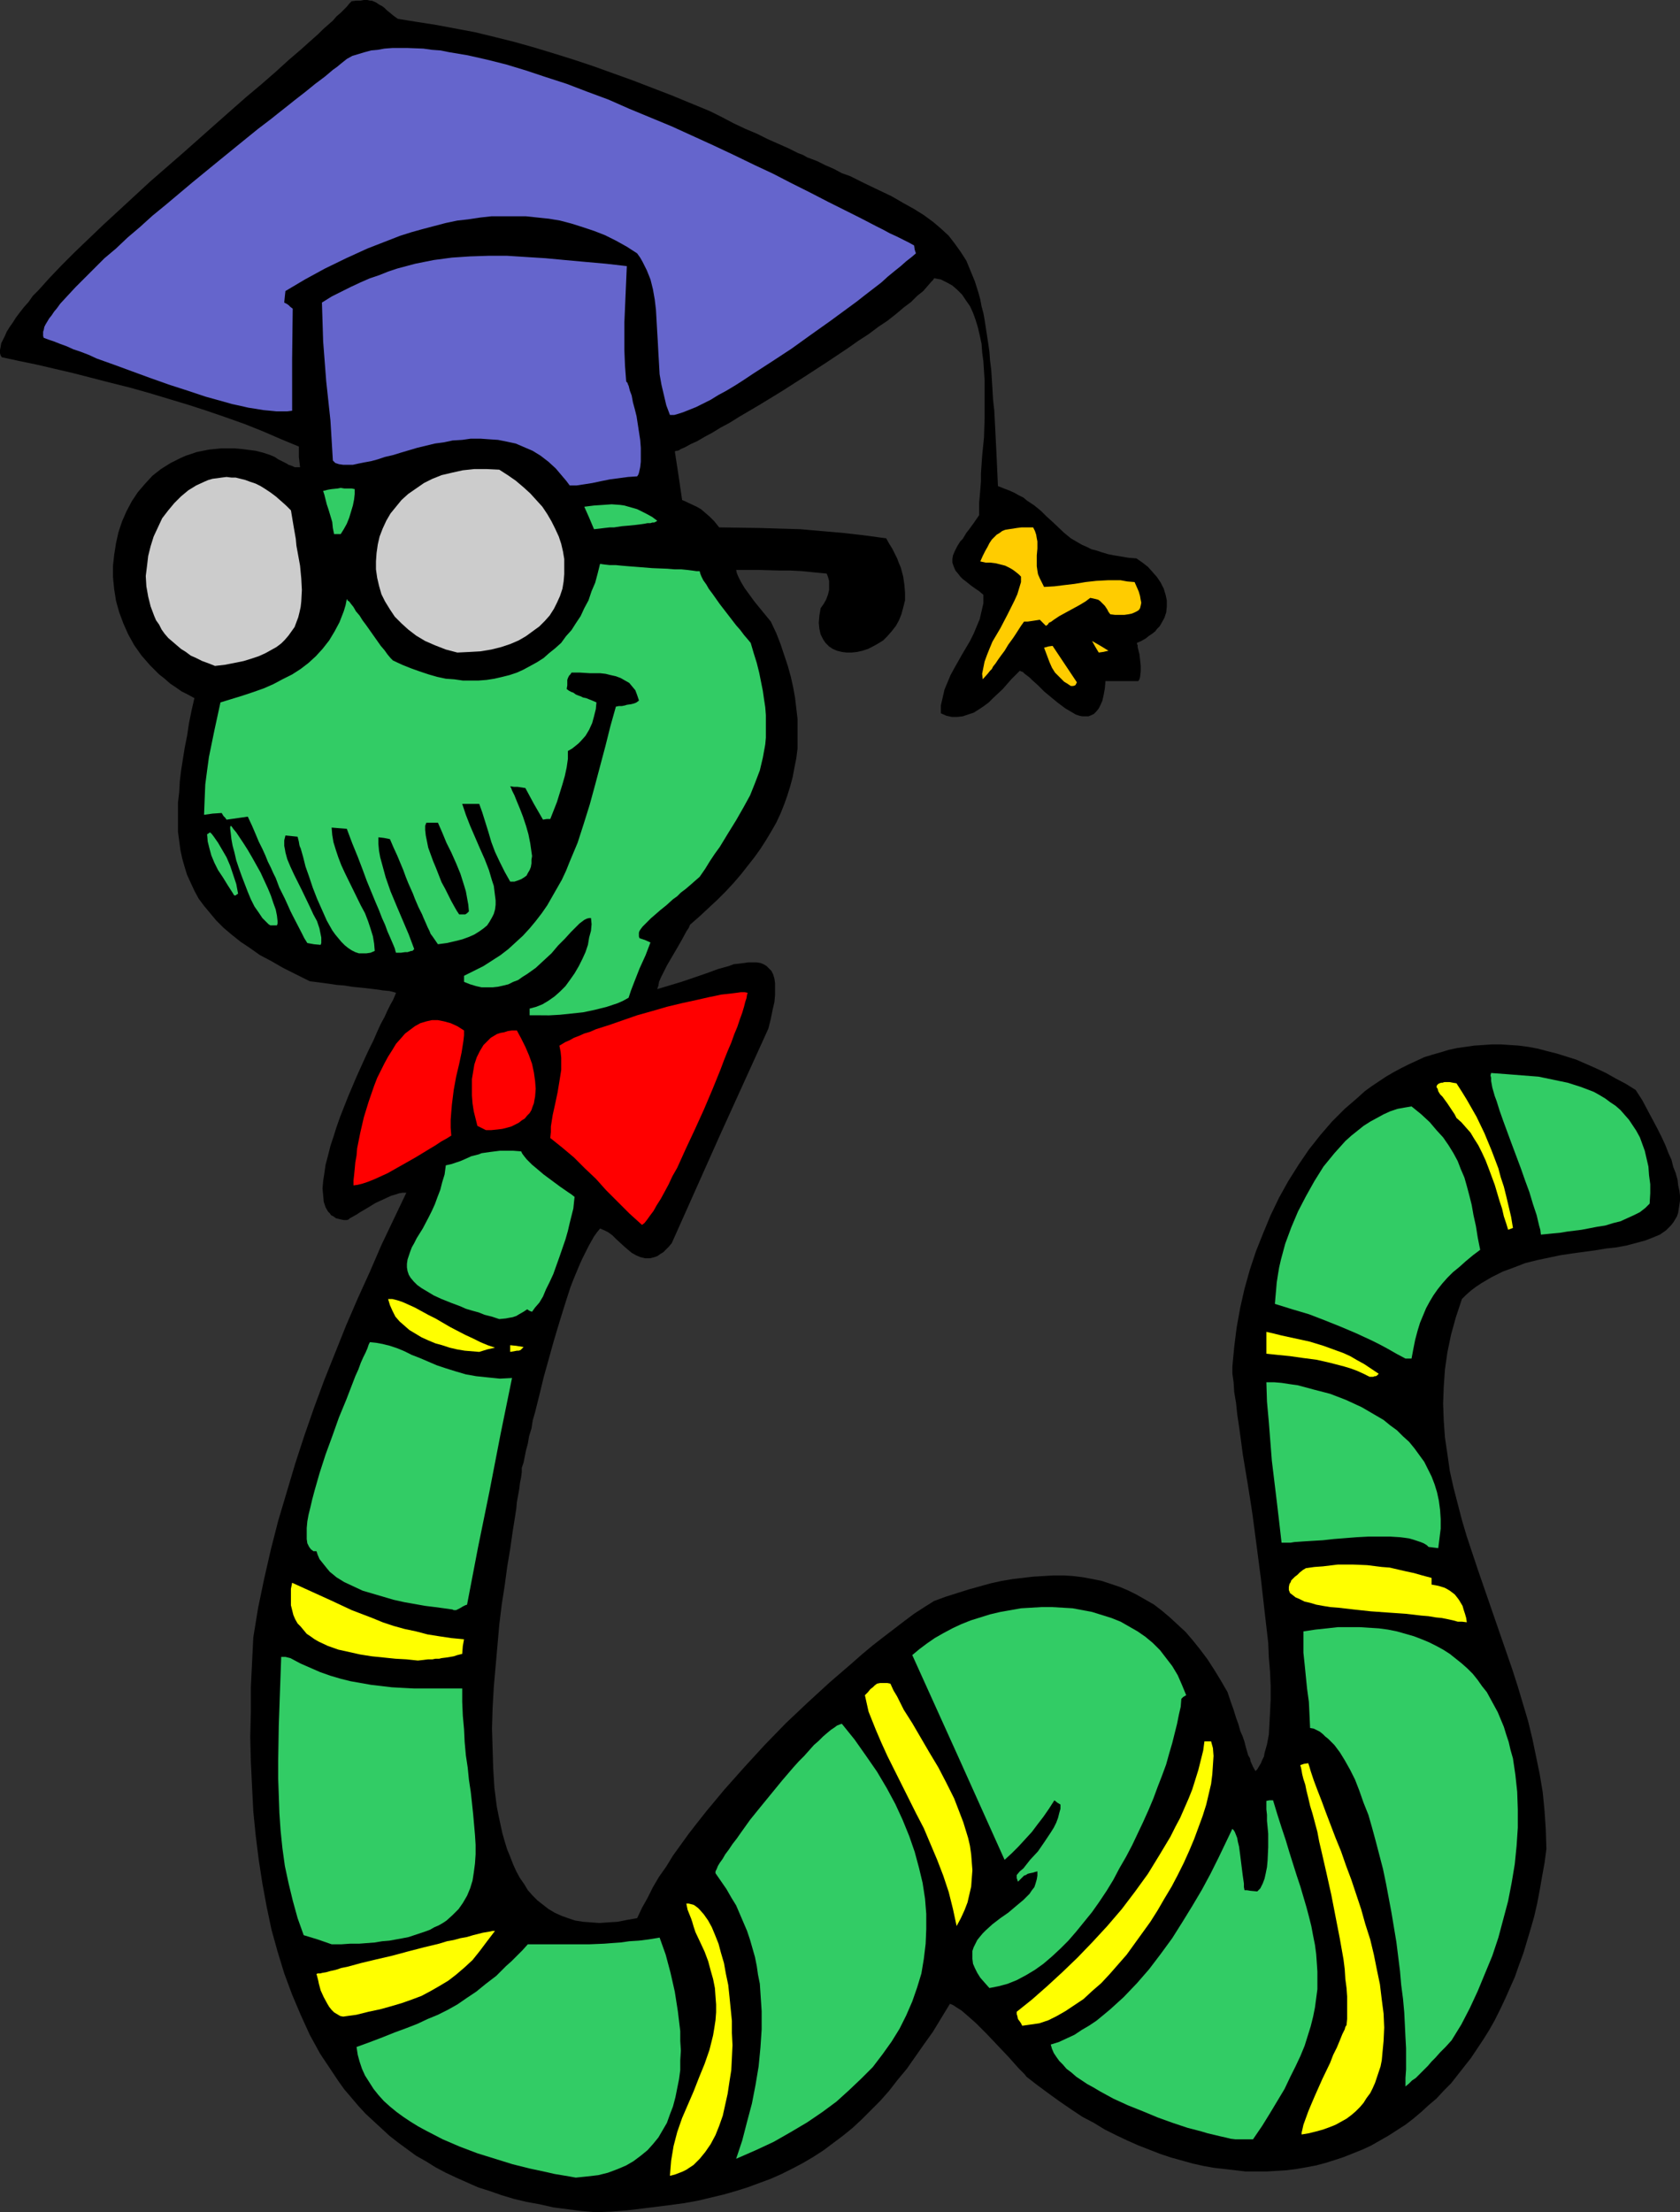 <?xml version="1.0" encoding="UTF-8" standalone="no"?>
<svg
   version="1.0"
   width="118.24mm"
   height="155.668mm"
   id="svg39"
   sodipodi:docname="Bookworm 3.wmf"
   xmlns:inkscape="http://www.inkscape.org/namespaces/inkscape"
   xmlns:sodipodi="http://sodipodi.sourceforge.net/DTD/sodipodi-0.dtd"
   xmlns="http://www.w3.org/2000/svg"
   xmlns:svg="http://www.w3.org/2000/svg">
  <rect width="100%" height="100%" fill="#333333" stroke="none"/>
  <sodipodi:namedview
     id="namedview39"
     pagecolor="#ffffff"
     bordercolor="#000000"
     borderopacity="0.25"
     inkscape:showpageshadow="2"
     inkscape:pageopacity="0.0"
     inkscape:pagecheckerboard="0"
     inkscape:deskcolor="#d1d1d1"
     inkscape:document-units="mm" />
  <defs
     id="defs1">
    <pattern
       id="WMFhbasepattern"
       patternUnits="userSpaceOnUse"
       width="6"
       height="6"
       x="0"
       y="0" />
  </defs>
  <path
     style="fill:#000000;fill-opacity:1;fill-rule:evenodd;stroke:none"
     d="m 158.496,588.353 -3.878,-0.323 -3.716,-0.485 -3.716,-0.485 -3.554,-0.808 -3.554,-0.646 -3.393,-0.808 -3.231,-0.97 -3.231,-1.131 -3.07,-0.97 -2.908,-1.293 -2.908,-1.293 -2.747,-1.293 -2.747,-1.454 -2.585,-1.616 -2.585,-1.454 -2.423,-1.778 -2.423,-1.778 -2.262,-1.778 -2.1,-1.939 -2.1,-1.939 -2.1,-1.939 -1.939,-2.101 -1.777,-2.101 -1.939,-2.262 -1.616,-2.262 -1.616,-2.424 -1.616,-2.424 -1.616,-2.424 -2.747,-5.009 -2.423,-5.332 -2.262,-5.333 -2.1,-5.656 -1.777,-5.817 -1.616,-5.817 -1.293,-6.14 -1.131,-6.14 -0.969,-6.302 -0.808,-6.464 -0.646,-6.464 -0.323,-6.464 -0.323,-6.625 -0.162,-6.625 0.162,-6.625 v -6.625 l 0.323,-6.625 0.323,-6.625 1.293,-7.918 1.616,-7.756 1.777,-7.756 1.939,-7.595 2.262,-7.595 2.262,-7.595 2.423,-7.433 2.585,-7.433 2.747,-7.433 2.908,-7.272 2.908,-7.272 3.07,-7.11 3.231,-7.11 3.07,-7.11 6.624,-13.897 h -0.969 l -0.969,0.162 -0.969,0.323 -1.131,0.323 -2.1,0.97 -2.1,0.97 -2.1,1.293 -1.939,1.131 -0.969,0.646 -1.777,0.97 -0.323,0.323 -0.485,0.162 h -0.808 l -0.808,-0.162 -0.646,-0.162 -0.646,-0.162 -0.646,-0.485 -0.646,-0.323 -0.323,-0.485 -0.485,-0.485 -0.646,-1.131 -0.485,-1.454 -0.162,-1.778 -0.162,-1.778 0.162,-1.939 0.323,-2.101 0.323,-2.262 0.646,-2.424 0.646,-2.585 0.808,-2.424 0.808,-2.585 0.969,-2.747 2.1,-5.332 2.262,-5.333 2.262,-5.009 1.131,-2.424 1.131,-2.262 0.969,-2.262 0.969,-2.101 0.969,-1.778 0.808,-1.778 0.808,-1.616 0.646,-1.131 0.485,-1.131 0.323,-0.808 -0.485,-0.162 -0.646,-0.162 -0.646,-0.162 -1.777,-0.162 -0.969,-0.162 -1.293,-0.162 -1.293,-0.162 -1.454,-0.162 -1.616,-0.162 -1.616,-0.162 -1.939,-0.323 -2.1,-0.162 -2.1,-0.323 -2.423,-0.323 -2.585,-0.323 -3.554,-1.778 -3.554,-1.778 -3.07,-1.778 -3.07,-1.616 -2.747,-1.939 -2.423,-1.616 -2.423,-1.939 -2.1,-1.778 -1.939,-1.939 -1.616,-1.939 -1.616,-1.939 -1.454,-1.939 -1.131,-2.101 -0.969,-2.101 -0.969,-2.101 -0.646,-2.101 -0.646,-2.262 -0.485,-2.262 -0.323,-2.424 -0.323,-2.424 v -2.585 -2.585 -2.585 l 0.323,-2.747 0.162,-2.909 0.323,-2.747 0.485,-3.07 0.485,-3.07 0.646,-3.232 0.485,-3.232 0.646,-3.232 0.808,-3.555 -1.777,-0.97 -1.616,-0.808 -1.616,-1.131 -1.454,-0.97 -1.454,-1.293 -1.454,-1.131 -1.131,-1.131 -1.293,-1.293 -1.131,-1.293 -1.131,-1.293 -1.939,-2.747 -1.616,-2.909 -1.293,-2.909 -1.131,-3.07 -0.808,-2.909 -0.485,-3.07 -0.323,-3.232 v -3.07 l 0.323,-2.909 0.485,-3.07 0.646,-2.909 0.969,-2.909 1.131,-2.585 1.454,-2.747 1.616,-2.424 1.939,-2.262 1.939,-2.101 2.262,-1.778 2.585,-1.616 1.293,-0.646 1.293,-0.646 1.454,-0.646 1.454,-0.485 1.454,-0.485 1.616,-0.323 1.616,-0.323 1.616,-0.162 1.616,-0.162 h 1.777 1.777 l 1.939,0.162 3.716,0.485 1.939,0.485 1.939,0.646 1.131,0.485 0.969,0.646 0.969,0.485 0.646,0.323 0.646,0.323 0.485,0.323 0.485,0.162 0.485,0.162 0.646,0.323 h 0.485 0.969 l -0.323,-2.747 v -2.747 l -4.685,-1.939 -4.847,-2.101 -4.847,-1.939 -5.009,-1.778 -5.17,-1.778 -5.009,-1.616 -10.179,-3.07 -5.17,-1.454 -5.17,-1.293 -5.009,-1.293 L 19.388,99.217 14.541,98.086 9.694,96.955 5.009,95.985 0.485,95.016 0.162,94.531 0,93.884 v -0.808 l 0.162,-0.808 0.162,-0.97 0.485,-0.97 0.485,-0.97 0.485,-1.131 0.808,-1.293 0.808,-1.131 0.808,-1.293 0.969,-1.293 1.131,-1.454 1.293,-1.454 1.131,-1.616 1.454,-1.454 1.454,-1.616 1.454,-1.616 3.231,-3.393 3.554,-3.555 3.716,-3.555 3.878,-3.717 4.039,-3.717 4.201,-3.878 4.201,-3.878 8.725,-7.595 8.563,-7.595 4.201,-3.717 4.039,-3.555 4.039,-3.393 3.716,-3.232 3.554,-3.232 3.393,-2.909 L 81.752,11.635 84.66,9.049 85.953,7.756 87.246,6.625 88.538,5.494 89.507,4.363 90.638,3.393 91.446,2.585 92.254,1.778 92.9,0.97 93.547,0.323 94.839,0.162 h 1.131 L 96.778,0 h 0.969 l 0.646,0.162 h 0.485 l 1.131,0.485 0.969,0.646 0.646,0.323 0.646,0.485 0.646,0.646 0.808,0.646 0.969,0.808 1.131,0.808 5.009,0.808 5.17,0.808 5.17,0.97 5.17,0.97 5.332,1.293 5.17,1.293 5.17,1.454 5.332,1.616 5.17,1.616 5.332,1.778 10.34,3.717 10.502,4.04 10.179,4.201 3.231,1.616 3.07,1.616 3.07,1.454 3.07,1.293 2.908,1.454 5.493,2.424 2.585,1.293 1.293,0.485 1.131,0.646 2.585,0.97 2.262,1.131 2.262,0.97 2.1,1.131 2.262,0.808 1.939,0.97 1.939,0.97 3.716,1.778 3.393,1.616 3.07,1.778 2.908,1.616 2.585,1.616 2.423,1.778 2.1,1.778 2.1,1.939 1.616,2.101 1.616,2.262 1.454,2.262 1.131,2.747 1.131,2.747 0.969,3.07 0.485,1.778 0.323,1.778 0.485,1.778 0.323,1.778 0.323,2.101 0.323,2.101 0.323,2.101 0.323,2.262 0.162,2.262 0.323,2.585 0.162,2.585 0.162,2.585 0.162,2.747 0.323,2.909 0.162,3.07 0.162,3.232 0.162,3.232 0.162,3.393 0.162,3.555 0.162,3.555 1.616,0.646 1.293,0.485 1.454,0.646 1.131,0.646 1.293,0.646 0.969,0.808 1.939,1.293 1.777,1.454 1.454,1.454 1.616,1.454 3.07,2.909 1.777,1.454 1.939,1.131 1.131,0.646 1.131,0.485 1.293,0.646 1.293,0.323 1.454,0.485 1.616,0.485 1.616,0.323 1.939,0.323 1.939,0.323 2.1,0.162 1.616,1.131 1.454,1.131 1.293,1.454 1.131,1.293 0.969,1.454 0.808,1.616 0.485,1.616 0.323,1.454 v 1.616 l -0.162,1.616 -0.485,1.454 -0.808,1.454 -0.485,0.808 -0.646,0.646 -0.485,0.646 -0.808,0.646 -0.969,0.646 -0.808,0.646 -1.131,0.646 -1.131,0.485 v 0.323 l 0.162,0.323 v 0.485 l 0.162,0.646 0.323,1.293 0.162,1.454 0.162,1.616 v 1.454 l -0.162,1.454 -0.162,0.646 -0.323,0.485 h -8.725 l -0.162,1.939 -0.323,1.778 -0.323,1.454 -0.485,1.131 -0.485,0.97 -0.646,0.808 -0.646,0.646 -0.646,0.323 -0.808,0.323 h -0.808 -0.808 l -0.808,-0.162 -0.969,-0.323 -0.808,-0.485 -1.939,-1.131 -1.939,-1.454 -1.777,-1.454 -1.939,-1.616 -1.616,-1.616 -1.616,-1.454 -0.646,-0.646 -0.646,-0.485 -0.646,-0.485 -0.485,-0.485 -0.485,-0.162 -0.323,-0.162 -1.131,1.131 -1.131,1.131 -2.262,2.585 -2.585,2.424 -1.131,1.131 -1.293,0.97 -1.454,0.97 -1.293,0.808 -1.454,0.485 -1.454,0.485 -1.454,0.162 h -1.454 l -1.454,-0.323 -1.454,-0.646 v -2.101 l 0.485,-2.101 0.485,-2.101 0.808,-1.939 0.808,-1.939 0.969,-1.778 2.1,-3.717 2.1,-3.555 0.969,-1.939 0.808,-1.939 0.808,-1.939 0.485,-2.101 0.485,-2.101 v -2.262 l -1.131,-0.97 -0.969,-0.646 -1.131,-0.808 -0.808,-0.646 -0.808,-0.646 -0.646,-0.485 -0.646,-0.646 -0.485,-0.646 -0.808,-0.97 -0.485,-1.131 -0.323,-0.97 v -0.97 l 0.162,-0.97 0.485,-1.131 0.646,-1.293 0.808,-1.293 0.646,-0.646 0.485,-0.808 0.485,-0.808 0.646,-0.808 1.293,-1.778 1.454,-2.101 v -1.454 -1.778 l 0.162,-1.778 0.162,-1.939 0.162,-2.101 v -2.101 l 0.323,-4.686 0.485,-4.848 0.162,-5.009 v -5.171 -5.009 l -0.323,-5.009 -0.323,-2.424 -0.162,-2.262 -0.485,-2.262 -0.485,-2.101 -0.646,-2.101 -0.646,-1.778 -0.808,-1.778 -1.131,-1.616 -0.969,-1.454 -1.293,-1.293 -1.293,-1.131 -1.454,-0.808 -1.616,-0.808 -1.777,-0.323 -0.323,0.485 -0.485,0.485 -0.969,1.131 -1.131,1.293 -1.616,1.293 -1.616,1.616 -1.939,1.454 -2.1,1.778 -2.262,1.778 -2.423,1.616 -2.585,1.939 -2.747,1.778 -2.747,1.939 -5.816,3.878 -5.978,3.878 -5.816,3.717 -5.816,3.555 -2.747,1.616 -2.747,1.616 -2.585,1.616 -2.423,1.293 -2.1,1.293 -2.1,1.131 -1.939,1.131 -1.777,0.808 -1.454,0.808 -1.131,0.485 -0.485,0.323 -0.485,0.162 h -0.323 l -0.323,0.162 0.969,6.302 0.969,6.625 0.808,0.323 0.646,0.323 2.423,1.131 1.131,0.646 1.131,0.97 1.131,0.97 1.293,1.293 0.646,0.808 0.646,0.808 10.825,0.162 5.332,0.162 5.493,0.162 5.493,0.485 5.655,0.485 5.655,0.646 5.978,0.808 0.808,1.454 0.808,1.293 0.646,1.293 0.646,1.293 0.485,1.293 0.485,1.131 0.646,2.424 0.323,2.262 0.162,2.101 v 1.939 l -0.485,1.939 -0.485,1.778 -0.646,1.616 -0.808,1.454 -1.131,1.454 -1.131,1.293 -1.131,1.131 -1.293,0.808 -1.454,0.808 -1.293,0.646 -1.454,0.485 -1.454,0.323 -1.454,0.162 h -1.293 l -1.293,-0.162 -1.293,-0.323 -1.131,-0.485 -0.969,-0.646 -0.969,-0.97 -0.646,-0.97 -0.646,-1.293 -0.323,-1.454 -0.162,-1.616 0.162,-1.939 0.162,-0.97 0.162,-0.97 0.808,-1.131 0.646,-1.131 0.485,-1.293 0.323,-1.293 v -1.293 -1.131 l -0.323,-1.131 -0.323,-0.808 -3.393,-0.323 -3.231,-0.323 -3.07,-0.162 h -2.908 l -5.816,-0.162 h -5.655 l 0.162,0.808 0.323,0.808 0.808,1.616 0.969,1.616 1.293,1.778 1.293,1.778 1.454,1.778 2.908,3.555 1.454,3.07 1.131,2.909 0.969,2.909 0.969,2.909 0.808,2.909 0.646,2.909 0.485,2.747 0.323,2.747 0.323,2.747 v 2.747 2.585 2.585 l -0.323,2.585 -0.485,2.424 -0.485,2.585 -0.646,2.424 -0.808,2.585 -0.808,2.262 -0.969,2.424 -1.131,2.424 -1.293,2.262 -1.454,2.424 -1.454,2.262 -1.616,2.262 -1.777,2.262 -1.777,2.262 -1.939,2.262 -2.1,2.262 -2.262,2.262 -2.262,2.101 -2.423,2.262 -2.585,2.262 -0.323,0.808 -0.646,0.97 -1.131,2.101 -1.293,2.262 -2.747,4.686 -1.131,2.262 -0.485,0.97 -0.485,1.131 -0.162,0.97 -0.323,0.97 3.231,-0.97 3.231,-0.97 6.624,-2.262 3.07,-1.131 2.908,-0.808 1.293,-0.485 1.454,-0.162 1.293,-0.162 1.131,-0.162 h 1.131 1.131 l 0.969,0.162 0.808,0.323 0.808,0.485 0.646,0.646 0.646,0.646 0.485,0.97 0.323,1.131 0.162,1.131 v 1.616 1.616 l -0.162,1.778 -0.485,2.101 -0.485,2.424 -0.646,2.585 -12.925,28.44 -12.764,28.602 -0.808,0.97 -0.808,0.808 -0.646,0.646 -0.808,0.485 -0.646,0.485 -0.808,0.323 -0.646,0.162 -0.646,0.162 h -1.293 l -1.293,-0.323 -1.131,-0.485 -1.131,-0.646 -0.969,-0.808 -1.131,-0.97 -2.1,-1.939 -0.969,-0.97 -1.131,-0.808 -0.969,-0.485 -1.131,-0.485 -0.808,0.97 -0.808,1.131 -0.646,1.131 -0.808,1.454 -0.808,1.616 -0.808,1.616 -0.808,1.778 -0.808,1.939 -0.808,1.939 -0.808,2.101 -1.454,4.525 -1.454,4.686 -1.454,4.848 -2.747,9.857 -1.131,4.686 -1.131,4.525 -0.646,2.262 -0.323,2.101 -0.646,2.101 -0.323,1.939 -0.485,1.778 -0.323,1.616 -0.323,1.616 -0.485,1.454 v 1.131 l -0.162,1.293 -0.323,1.616 -0.162,1.454 -0.323,1.778 -0.323,1.778 -0.162,1.778 -0.323,2.101 -0.646,4.04 -0.646,4.525 -0.808,4.848 -0.646,4.848 -0.808,5.171 -0.646,5.333 -0.485,5.494 -0.485,5.494 -0.485,5.494 -0.323,5.656 -0.162,5.494 0.162,5.333 0.162,5.332 0.323,5.171 0.646,5.009 0.485,2.424 0.485,2.262 0.485,2.262 0.646,2.262 0.646,2.101 0.808,1.939 0.808,2.101 0.808,1.778 0.969,1.778 1.131,1.616 0.969,1.616 1.293,1.454 1.293,1.293 1.454,1.131 1.454,1.131 1.616,0.97 1.777,0.808 1.777,0.646 1.939,0.646 2.1,0.323 2.1,0.162 2.262,0.162 2.262,-0.162 2.585,-0.162 2.423,-0.485 2.747,-0.485 1.293,-2.747 1.454,-2.585 1.454,-2.909 1.616,-2.747 1.939,-2.747 1.777,-2.909 2.1,-2.909 2.1,-2.909 2.262,-2.909 2.423,-3.07 4.847,-5.817 5.332,-5.979 5.332,-5.817 5.655,-5.817 5.816,-5.494 5.816,-5.332 5.816,-5.009 2.747,-2.424 2.908,-2.424 2.908,-2.262 2.747,-2.101 2.747,-2.101 2.585,-1.939 2.747,-1.778 2.585,-1.616 3.07,-1.131 3.07,-0.97 3.07,-0.97 2.908,-0.808 2.908,-0.808 2.908,-0.646 2.908,-0.485 2.747,-0.323 2.747,-0.323 2.747,-0.162 2.747,-0.162 h 2.585 l 2.585,0.162 2.585,0.323 2.585,0.485 2.423,0.485 2.423,0.808 2.423,0.808 2.262,0.97 2.262,1.131 2.262,1.293 2.262,1.293 2.1,1.616 2.1,1.778 2.1,1.939 2.1,1.939 1.939,2.262 1.939,2.424 1.939,2.585 1.777,2.747 1.777,2.909 1.777,3.07 0.808,2.424 0.808,2.262 0.646,2.101 0.646,1.778 0.485,1.778 0.646,1.454 0.485,1.454 0.323,1.293 0.323,1.131 0.323,1.131 0.485,0.808 0.162,0.808 0.646,1.454 0.646,1.131 0.485,-0.485 0.485,-0.808 0.485,-0.808 0.323,-0.808 0.485,-0.97 0.162,-0.97 0.323,-1.131 0.323,-1.131 0.485,-2.585 0.162,-2.909 0.162,-3.07 0.162,-3.393 v -3.555 l -0.162,-3.717 -0.323,-3.878 -0.162,-3.878 -0.485,-4.201 -0.485,-4.201 -0.969,-8.564 -1.131,-8.726 -1.131,-8.564 -0.646,-4.201 -0.646,-4.04 -0.646,-3.878 -0.646,-3.878 -0.485,-3.717 -0.485,-3.555 -0.485,-3.232 -0.323,-3.07 -0.485,-2.909 -0.162,-2.585 -0.323,-2.262 v -0.97 -0.97 l 0.485,-5.171 0.646,-5.171 0.969,-5.332 1.131,-5.009 1.454,-5.171 1.616,-4.848 1.939,-4.848 1.939,-4.686 2.262,-4.686 2.423,-4.363 2.747,-4.363 2.747,-4.04 3.07,-3.878 3.07,-3.555 3.393,-3.393 3.554,-3.07 1.777,-1.616 1.777,-1.293 1.939,-1.293 1.939,-1.293 1.939,-1.131 2.1,-1.131 1.939,-0.97 2.1,-0.97 2.1,-0.97 2.1,-0.646 2.262,-0.646 2.1,-0.646 2.262,-0.485 2.262,-0.323 2.262,-0.323 2.423,-0.162 2.262,-0.162 h 2.423 l 2.423,0.162 2.423,0.162 2.423,0.323 2.585,0.485 2.423,0.646 2.585,0.646 2.585,0.808 2.585,0.808 2.585,1.131 2.585,1.131 2.747,1.293 2.585,1.454 2.747,1.454 2.585,1.616 1.777,2.747 1.454,2.747 1.293,2.424 1.293,2.424 1.131,2.262 0.969,2.101 0.808,2.101 0.808,1.778 0.485,1.939 0.646,1.616 0.485,1.778 0.162,1.454 0.323,1.454 0.162,1.293 v 1.293 l -0.162,1.131 -0.162,0.97 -0.162,1.131 -0.323,0.97 -0.485,0.808 -0.485,0.808 -0.646,0.808 -0.646,0.646 -0.646,0.646 -1.616,1.131 -1.939,0.808 -2.1,0.808 -2.423,0.646 -2.423,0.646 -2.585,0.485 -2.908,0.323 -2.908,0.485 -5.978,0.808 -3.231,0.485 -3.07,0.646 -3.07,0.646 -3.231,0.808 -2.908,1.131 -3.07,1.131 -2.908,1.454 -2.747,1.616 -1.454,0.97 -1.293,0.97 -1.293,1.131 -1.131,1.131 -0.808,2.424 -0.808,2.424 -1.293,4.686 -0.969,4.686 -0.646,4.525 -0.323,4.686 -0.162,4.363 0.162,4.525 0.323,4.525 0.646,4.363 0.646,4.525 0.969,4.363 1.131,4.363 1.131,4.363 1.293,4.363 2.908,8.726 3.07,8.888 3.07,8.888 3.07,8.888 1.454,4.525 2.747,9.211 1.131,4.686 0.969,4.686 0.969,4.686 0.808,4.848 0.485,5.009 0.323,4.848 0.162,5.171 -0.485,3.717 -0.646,3.555 -0.646,3.717 -0.646,3.393 -0.808,3.555 -0.969,3.393 -0.969,3.232 -0.969,3.232 -1.131,3.07 -1.131,3.232 -1.293,2.909 -1.293,2.909 -1.293,2.747 -1.454,2.909 -1.454,2.585 -1.616,2.585 -1.616,2.424 -1.616,2.424 -1.777,2.262 -1.777,2.262 -1.777,2.262 -1.939,1.939 -1.939,2.101 -2.1,1.778 -1.939,1.778 -2.1,1.778 -2.1,1.616 -2.262,1.454 -2.262,1.454 -2.262,1.293 -2.262,1.293 -2.423,1.131 -2.423,0.97 -2.423,0.97 -2.423,0.808 -2.585,0.808 -2.423,0.646 -2.585,0.485 -2.747,0.485 -2.585,0.323 -2.585,0.162 -2.747,0.162 h -2.747 -2.747 l -2.747,-0.323 -2.747,-0.323 -2.908,-0.323 -2.747,-0.485 -2.908,-0.646 -2.908,-0.808 -2.908,-0.808 -2.908,-0.97 -2.908,-1.131 -2.908,-1.131 -2.908,-1.293 -3.07,-1.454 -2.908,-1.454 -2.908,-1.778 -3.07,-1.616 -2.908,-1.939 -3.07,-2.101 -2.908,-2.101 -3.07,-2.262 -2.908,-2.262 -0.485,-0.646 -0.485,-0.485 -1.131,-1.131 -1.293,-1.454 -1.293,-1.454 -2.908,-3.07 -2.908,-3.07 -1.454,-1.454 -1.454,-1.454 -1.454,-1.293 -1.293,-1.131 -1.131,-0.97 -1.293,-0.808 -0.969,-0.646 -0.808,-0.323 -2.262,3.717 -2.262,3.717 -2.423,3.393 -2.262,3.232 -2.262,3.232 -2.423,2.909 -2.262,2.909 -2.423,2.747 -2.423,2.424 -2.423,2.424 -2.423,2.262 -2.585,2.101 -2.585,1.939 -2.585,1.939 -2.747,1.778 -2.747,1.616 -2.747,1.454 -2.908,1.454 -2.908,1.293 -3.07,1.131 -3.07,1.131 -3.07,0.97 -3.393,0.97 -3.393,0.808 -3.393,0.808 -3.554,0.646 -3.554,0.485 -3.878,0.485 -3.878,0.485 -4.039,0.485 -4.039,0.323 z"
     id="path1" />
  <path
     style="fill:#32cc65;fill-opacity:1;fill-rule:evenodd;stroke:none"
     d="m 153.164,579.143 -1.777,-0.323 -3.878,-0.646 -2.1,-0.485 -4.524,-0.97 -4.524,-1.131 -4.685,-1.454 -4.685,-1.454 -4.685,-1.778 -4.524,-1.939 -4.362,-2.262 -2.1,-1.131 -2.1,-1.293 -1.939,-1.293 -1.777,-1.293 -1.777,-1.454 -1.616,-1.454 -1.454,-1.616 -1.293,-1.616 -1.131,-1.778 -1.131,-1.778 -0.808,-1.778 -0.646,-1.939 -0.485,-1.778 -0.323,-2.101 3.554,-1.293 3.393,-1.293 3.231,-1.293 3.07,-1.131 2.908,-1.131 2.747,-1.293 2.747,-1.131 2.585,-1.293 2.585,-1.454 2.585,-1.778 2.423,-1.616 2.585,-2.101 2.747,-2.101 2.585,-2.585 1.454,-1.293 1.454,-1.454 1.454,-1.454 1.454,-1.616 h 4.685 2.1 5.816 3.878 l 3.878,-0.162 2.1,-0.162 2.262,-0.162 2.262,-0.323 2.585,-0.162 2.585,-0.323 2.908,-0.485 0.808,2.262 0.808,2.262 1.293,4.848 1.131,5.009 0.808,5.171 0.646,5.333 v 2.585 l 0.162,2.585 -0.162,2.585 v 2.585 l -0.323,2.424 -0.485,2.424 -0.485,2.424 -0.646,2.424 -0.808,2.101 -0.808,2.262 -1.131,1.939 -1.131,1.939 -1.454,1.778 -1.454,1.616 -1.777,1.454 -1.939,1.454 -1.939,1.131 -2.262,0.97 -2.585,0.97 -2.585,0.646 -2.747,0.323 z"
     id="path2" />
  <path
     style="fill:#ffff00;fill-opacity:1;fill-rule:evenodd;stroke:none"
     d="m 178.207,578.658 0.162,-2.101 0.162,-1.939 0.323,-1.939 0.323,-1.939 0.969,-3.717 1.293,-3.717 3.07,-7.11 1.454,-3.717 1.454,-3.555 1.293,-3.717 0.485,-1.939 0.485,-1.939 0.323,-1.939 0.323,-2.101 0.162,-2.101 v -2.101 l -0.162,-2.101 -0.162,-2.262 -0.485,-2.424 -0.646,-2.262 -0.646,-2.424 -0.969,-2.585 -1.131,-2.424 -1.293,-2.747 -0.485,-1.454 -0.323,-1.131 -0.323,-0.97 -0.323,-0.808 -0.646,-1.616 -0.162,-0.808 -0.162,-0.808 h 0.646 l 0.646,0.162 0.646,0.162 0.485,0.323 0.646,0.485 0.485,0.485 1.131,1.293 1.131,1.616 0.969,1.778 0.808,1.939 0.969,2.424 0.646,2.424 0.808,2.747 0.485,2.747 0.646,3.07 0.323,3.07 0.323,3.232 0.323,3.232 v 3.232 l 0.162,3.232 -0.162,3.393 -0.162,3.232 -0.485,3.07 -0.485,3.232 -0.646,2.909 -0.646,2.909 -0.969,2.747 -0.969,2.424 -1.293,2.424 -1.454,2.101 -1.454,1.778 -0.808,0.808 -0.808,0.808 -0.969,0.646 -0.969,0.646 -0.969,0.485 -2.1,0.808 z"
     id="path3" />
  <path
     style="fill:#32cc65;fill-opacity:1;fill-rule:evenodd;stroke:none"
     d="m 195.818,574.133 1.616,-4.848 1.293,-5.009 1.293,-4.848 0.969,-5.009 0.808,-4.848 0.485,-5.009 0.323,-4.848 v -4.848 l -0.323,-4.848 -0.162,-2.424 -0.485,-2.424 -0.323,-2.262 -0.485,-2.424 -0.646,-2.262 -0.646,-2.262 -0.808,-2.424 -0.969,-2.262 -0.969,-2.262 -0.969,-2.262 -1.293,-2.101 -1.293,-2.262 -1.454,-2.101 -1.454,-2.101 v -0.485 l 0.323,-0.646 0.323,-0.808 0.485,-0.808 0.808,-1.131 0.646,-1.131 0.969,-1.293 0.969,-1.454 1.131,-1.454 1.131,-1.616 2.423,-3.393 2.747,-3.393 2.908,-3.555 2.908,-3.555 2.908,-3.393 1.454,-1.616 1.454,-1.454 1.293,-1.454 1.293,-1.454 1.293,-1.131 1.131,-1.131 1.131,-0.97 0.969,-0.808 0.969,-0.646 0.646,-0.485 0.808,-0.323 0.485,-0.162 3.393,4.201 3.07,4.363 2.908,4.201 2.585,4.363 2.262,4.201 1.939,4.201 1.777,4.363 1.454,4.201 1.131,4.201 0.969,4.04 0.646,4.201 0.323,4.04 v 4.04 l -0.162,3.878 -0.485,4.04 -0.646,3.878 -1.131,3.717 -1.293,3.717 -1.616,3.717 -1.777,3.555 -2.1,3.393 -2.423,3.393 -2.585,3.393 -3.07,3.07 -3.231,3.07 -3.393,3.07 -3.716,2.747 -4.039,2.747 -4.362,2.585 -4.524,2.585 -4.847,2.262 z"
     id="path4" />
  <path
     style="fill:#32cc65;fill-opacity:1;fill-rule:evenodd;stroke:none"
     d="m 328.625,568.962 -1.293,-0.162 -1.293,-0.323 -1.454,-0.323 -3.393,-0.808 -1.616,-0.485 -3.716,-0.97 -3.878,-1.293 -4.039,-1.454 -3.878,-1.616 -4.039,-1.616 -3.878,-1.778 -3.554,-1.939 -1.616,-0.97 -1.777,-0.97 -1.454,-0.97 -1.454,-0.97 -1.293,-1.131 -1.293,-0.97 -0.969,-1.131 -0.969,-0.97 -0.808,-1.131 -0.646,-0.97 -0.485,-1.131 -0.323,-1.131 2.1,-0.646 2.1,-0.97 2.1,-0.97 1.939,-1.293 1.939,-1.131 1.939,-1.293 1.777,-1.454 1.939,-1.616 1.777,-1.616 1.777,-1.616 3.554,-3.717 3.231,-3.717 3.07,-4.04 3.07,-4.201 2.747,-4.363 2.585,-4.201 2.585,-4.363 2.262,-4.201 2.1,-4.201 1.939,-4.04 1.777,-3.717 0.323,0.323 0.323,0.485 0.323,0.808 0.323,0.808 0.162,0.97 0.323,1.293 0.323,2.424 0.323,2.585 0.323,2.585 0.162,1.131 0.162,1.131 v 0.97 l 0.162,0.808 h 0.646 l 0.969,0.162 1.777,0.162 0.808,-0.808 0.646,-1.293 0.485,-1.293 0.323,-1.454 0.323,-1.616 0.162,-1.778 0.162,-3.555 v -3.555 l -0.162,-1.778 -0.162,-1.616 v -1.616 l -0.162,-1.454 v -1.131 -1.131 l 0.808,-0.162 h 0.969 l 1.131,3.717 1.131,3.555 1.131,3.393 0.969,3.232 0.969,3.07 0.969,3.07 0.969,2.909 0.808,2.747 0.808,2.747 0.646,2.424 0.646,2.585 0.485,2.585 0.485,2.424 0.323,2.424 0.162,2.262 0.162,2.424 v 2.424 2.262 l -0.323,2.424 -0.323,2.424 -0.485,2.424 -0.646,2.585 -0.808,2.585 -0.808,2.585 -1.131,2.747 -1.293,2.747 -1.454,2.909 -1.454,3.07 -1.939,3.232 -1.939,3.232 -2.1,3.393 -2.423,3.555 z"
     id="path5" />
  <path
     style="fill:#ffff00;fill-opacity:1;fill-rule:evenodd;stroke:none"
     d="m 346.236,567.67 v -0.485 l 0.162,-0.646 0.323,-1.454 0.646,-1.778 0.646,-1.778 0.808,-1.939 0.969,-2.262 1.939,-4.363 2.1,-4.363 0.808,-2.101 0.969,-1.939 0.808,-1.939 0.646,-1.616 0.646,-1.293 0.162,-0.646 0.323,-0.485 0.162,-1.616 v -1.778 -1.939 -2.262 l -0.162,-2.262 -0.323,-2.424 -0.162,-2.585 -0.323,-2.585 -0.485,-2.747 -0.485,-2.747 -1.131,-5.817 -1.131,-5.817 -1.293,-5.817 -1.293,-5.656 -0.646,-2.747 -0.485,-2.585 -0.646,-2.424 -0.646,-2.424 -0.646,-2.101 -0.485,-2.101 -0.485,-1.939 -0.162,-0.808 -0.162,-0.808 -0.485,-1.454 -0.323,-1.293 -0.162,-0.97 -0.162,-0.808 -0.162,-0.485 v -0.162 l 0.969,-0.323 1.131,-0.162 0.323,0.97 0.323,1.131 0.808,2.424 0.969,2.585 1.131,2.909 1.131,3.07 1.293,3.393 1.293,3.393 1.454,3.555 1.293,3.717 1.454,3.878 2.585,7.756 1.131,4.04 1.293,4.04 0.969,4.04 0.808,4.04 0.808,3.878 0.485,4.04 0.485,3.717 0.162,3.717 -0.162,3.555 -0.323,3.393 -0.162,1.778 -0.323,1.616 -0.485,1.454 -0.485,1.454 -0.485,1.454 -0.646,1.454 -0.646,1.293 -0.969,1.293 -0.808,1.293 -0.969,1.131 -1.131,1.131 -1.131,0.97 -1.293,0.97 -1.454,0.808 -1.454,0.808 -1.616,0.646 -1.777,0.646 -1.777,0.485 -1.939,0.485 z"
     id="path6" />
  <path
     style="fill:#32cc65;fill-opacity:1;fill-rule:evenodd;stroke:none"
     d="m 373.863,554.904 v -2.262 l 0.162,-2.262 v -2.747 -2.909 l -0.162,-2.909 -0.162,-3.393 -0.162,-3.232 -0.323,-3.555 -0.485,-3.717 -0.323,-3.717 -0.969,-7.756 -1.293,-7.756 -1.454,-7.756 -0.808,-3.878 -0.969,-3.717 -0.969,-3.717 -0.969,-3.555 -0.969,-3.393 -1.293,-3.232 -1.131,-3.232 -1.131,-2.909 -1.293,-2.585 -1.454,-2.585 -1.293,-2.101 -1.454,-1.939 -1.616,-1.616 -0.808,-0.646 -0.646,-0.646 -0.808,-0.646 -1.616,-0.808 -0.969,-0.162 -0.162,-3.555 -0.162,-3.393 -0.485,-3.555 -0.323,-3.232 -0.323,-3.232 -0.323,-3.07 v -2.909 -1.454 -1.293 l 3.231,-0.485 3.07,-0.323 2.908,-0.323 h 2.908 2.747 l 2.585,0.162 2.585,0.162 2.423,0.323 2.423,0.485 2.262,0.646 2.262,0.646 2.1,0.808 1.939,0.808 1.939,0.97 1.777,0.97 1.777,1.131 1.616,1.293 1.616,1.293 1.454,1.293 1.454,1.454 1.293,1.616 1.131,1.616 1.293,1.616 0.969,1.778 0.969,1.778 0.969,1.778 0.808,1.939 0.808,1.939 0.646,2.101 0.646,1.939 0.485,2.101 0.646,2.262 0.646,4.363 0.485,4.525 0.162,4.686 v 4.848 l -0.323,4.848 -0.485,4.848 -0.808,4.848 -0.969,5.009 -1.293,4.848 -1.293,4.848 -1.616,4.848 -1.939,4.686 -1.939,4.686 -2.1,4.525 -2.262,4.363 -2.585,4.201 -1.616,1.778 -1.454,1.454 -1.293,1.454 -0.969,0.97 -0.969,1.131 -0.808,0.808 -0.808,0.808 -0.646,0.646 -0.485,0.485 -0.485,0.485 -0.969,0.646 -0.808,0.808 z"
     id="path7" />
  <path
     style="fill:#ffff00;fill-opacity:1;fill-rule:evenodd;stroke:none"
     d="m 271.915,538.745 -0.323,-0.646 -0.323,-0.485 -0.485,-0.646 -0.162,-0.808 -0.162,-0.485 v -0.646 l 4.039,-3.232 4.039,-3.555 4.039,-3.717 4.039,-3.878 4.039,-4.201 3.878,-4.201 3.878,-4.525 3.554,-4.686 3.393,-4.686 3.07,-5.009 2.908,-4.848 1.293,-2.585 1.293,-2.424 1.131,-2.585 1.131,-2.585 0.969,-2.424 0.808,-2.585 0.808,-2.585 0.646,-2.585 0.646,-2.585 0.323,-2.424 h 1.777 l 0.485,1.778 0.162,2.101 -0.162,2.424 -0.162,2.424 -0.323,2.585 -0.646,2.747 -0.646,2.747 -0.969,3.07 -1.131,3.07 -1.131,3.07 -1.293,3.07 -1.454,3.232 -1.616,3.232 -1.616,3.07 -1.939,3.232 -1.777,3.07 -1.939,3.07 -2.1,2.909 -2.1,2.909 -2.1,2.909 -2.262,2.585 -2.262,2.585 -2.262,2.424 -2.423,2.101 -2.262,2.101 -2.423,1.616 -2.423,1.616 -2.262,1.293 -2.262,1.131 -2.423,0.808 -2.262,0.323 z"
     id="path8" />
  <path
     style="fill:#ffff00;fill-opacity:1;fill-rule:evenodd;stroke:none"
     d="m 91.285,536.321 -0.808,-0.162 -0.808,-0.485 -0.808,-0.485 -0.646,-0.646 -0.646,-0.808 -0.485,-0.808 -0.969,-1.778 -0.808,-1.778 -0.485,-1.778 -0.162,-0.808 -0.162,-0.646 -0.162,-0.646 -0.162,-0.485 0.323,-0.162 h 0.646 l 0.646,-0.162 0.969,-0.162 1.131,-0.323 1.454,-0.323 1.454,-0.485 1.616,-0.323 1.777,-0.485 1.777,-0.485 4.039,-0.97 4.201,-0.97 4.201,-1.131 4.362,-1.131 4.039,-0.97 2.1,-0.646 1.777,-0.323 1.777,-0.485 1.777,-0.323 1.616,-0.485 1.293,-0.323 1.293,-0.323 0.969,-0.162 0.969,-0.162 0.646,-0.162 h 0.646 l -2.1,2.747 -1.939,2.585 -1.939,2.424 -2.1,1.939 -2.262,1.939 -2.1,1.616 -2.423,1.454 -2.262,1.293 -2.423,1.293 -2.585,0.97 -2.747,0.97 -2.747,0.808 -2.908,0.808 -3.07,0.646 -3.231,0.808 z"
     id="path9" />
  <path
     style="fill:#32cc65;fill-opacity:1;fill-rule:evenodd;stroke:none"
     d="m 263.191,528.726 -1.293,-1.454 -1.131,-1.293 -0.808,-1.293 -0.646,-1.293 -0.485,-1.131 -0.162,-1.293 v -0.97 -1.131 l 0.323,-0.97 0.485,-0.97 0.485,-0.97 0.646,-0.808 0.808,-0.97 0.808,-0.808 1.777,-1.616 2.1,-1.616 2.1,-1.454 2.1,-1.778 1.939,-1.616 0.808,-0.808 0.808,-0.808 0.646,-0.97 0.646,-0.808 0.323,-0.97 0.323,-1.131 0.162,-0.97 v -1.131 l -0.646,0.162 -0.485,0.162 -0.808,0.162 -0.646,0.162 -0.485,0.323 -0.485,0.162 -0.485,0.485 -0.485,0.485 -0.646,0.646 -0.323,-0.97 v -0.808 l 0.808,-0.97 0.969,-0.808 1.777,-2.262 2.1,-2.262 1.777,-2.585 1.616,-2.424 0.808,-1.293 0.646,-1.293 0.485,-1.293 0.323,-1.293 0.323,-1.131 v -1.131 l -0.808,-0.485 -0.808,-0.646 -1.454,2.262 -1.454,2.101 -1.616,2.101 -1.454,1.939 -1.777,1.939 -1.777,1.939 -1.777,1.778 -1.939,1.778 -12.279,-27.309 -12.279,-27.147 1.939,-1.616 1.939,-1.454 2.1,-1.454 2.262,-1.293 2.423,-1.293 2.423,-1.131 2.423,-0.97 2.585,-0.808 2.585,-0.808 2.747,-0.646 2.747,-0.485 2.747,-0.485 2.747,-0.162 2.747,-0.162 h 2.747 l 2.747,0.162 2.747,0.162 2.585,0.485 2.585,0.485 2.585,0.808 2.585,0.808 2.423,0.97 2.262,1.293 2.262,1.293 2.1,1.454 1.939,1.616 1.939,1.939 1.616,2.101 1.616,2.101 1.454,2.424 1.131,2.585 1.131,2.747 -0.808,0.485 -0.485,0.485 -0.162,2.101 -0.485,2.101 -0.485,2.424 -0.646,2.585 -0.646,2.585 -0.808,2.747 -0.808,2.909 -1.131,3.07 -1.131,2.909 -1.131,3.07 -1.293,3.07 -1.454,3.232 -2.908,6.14 -1.616,3.07 -1.777,3.07 -1.616,3.07 -1.777,2.909 -1.939,2.909 -1.939,2.747 -2.1,2.585 -2.1,2.585 -2.1,2.424 -2.1,2.101 -2.262,2.101 -2.262,1.939 -2.262,1.616 -2.423,1.454 -2.423,1.293 -2.423,0.97 -2.423,0.646 z"
     id="path10" />
  <path
     style="fill:#32cc65;fill-opacity:1;fill-rule:evenodd;stroke:none"
     d="m 88.215,517.092 -3.716,-1.293 -3.716,-1.131 -1.616,-4.525 -1.293,-4.686 -1.131,-4.686 -0.969,-4.525 -0.646,-4.686 -0.485,-4.686 -0.323,-4.686 -0.162,-4.686 -0.162,-4.525 v -4.686 l 0.162,-9.372 0.323,-9.211 0.323,-9.049 h 1.131 l 1.293,0.323 2.747,1.454 2.585,1.131 2.585,1.131 2.747,0.97 2.747,0.808 2.585,0.646 2.747,0.485 2.747,0.485 5.493,0.646 2.908,0.162 3.07,0.162 h 2.908 6.463 3.393 v 3.555 l 0.162,3.717 0.323,3.555 0.162,3.393 0.323,3.555 0.485,3.232 0.323,3.232 0.485,3.232 0.323,2.909 0.323,3.07 0.485,5.494 0.162,2.585 v 2.585 l -0.162,2.424 -0.323,2.424 -0.323,2.101 -0.646,2.101 -0.808,1.939 -1.131,1.939 -1.131,1.616 -1.616,1.616 -1.616,1.454 -0.969,0.646 -1.131,0.646 -1.131,0.485 -1.131,0.646 -1.293,0.485 -1.454,0.485 -1.454,0.485 -1.454,0.485 -1.616,0.323 -1.777,0.323 -1.777,0.323 -1.939,0.162 -1.939,0.323 -2.1,0.162 -2.1,0.162 h -2.423 l -2.262,0.162 z"
     id="path11" />
  <path
     style="fill:#ffff00;fill-opacity:1;fill-rule:evenodd;stroke:none"
     d="m 254.466,512.244 -0.969,-4.525 -1.131,-4.525 -1.454,-4.363 -1.616,-4.201 -1.777,-4.201 -1.777,-4.201 -2.1,-4.04 -3.878,-7.756 -1.939,-3.878 -1.777,-3.555 -1.616,-3.555 -1.454,-3.393 -1.293,-3.232 -0.646,-1.616 -0.323,-1.454 -0.323,-1.454 -0.323,-1.454 0.808,-0.808 0.646,-0.808 0.646,-0.485 0.485,-0.485 0.646,-0.485 0.808,-0.162 h 1.293 0.646 l 0.808,0.162 0.808,1.778 0.969,1.616 1.777,3.555 2.262,3.555 2.262,3.878 2.262,3.878 2.423,4.04 2.1,4.04 2.1,4.201 1.616,4.201 0.808,2.101 0.646,2.101 0.646,2.101 0.485,2.101 0.323,2.262 0.162,2.101 0.162,2.101 -0.162,2.101 -0.162,2.262 -0.485,2.101 -0.485,2.101 -0.808,2.101 -0.969,2.101 z"
     id="path12" />
  <path
     style="fill:#ffff00;fill-opacity:1;fill-rule:evenodd;stroke:none"
     d="m 111.157,441.629 -3.07,-0.323 -2.908,-0.162 -6.301,-0.646 -3.07,-0.485 -2.908,-0.646 -2.908,-0.646 -2.747,-0.97 -2.423,-1.131 -1.131,-0.646 -1.131,-0.808 -0.969,-0.646 -0.808,-0.97 -0.808,-0.97 -0.808,-0.808 -0.646,-1.131 -0.485,-1.131 -0.323,-1.293 -0.323,-1.293 v -1.293 -1.454 -1.616 l 0.323,-1.616 10.663,4.848 5.17,2.424 5.493,2.101 2.747,1.131 2.908,0.97 2.908,0.808 3.07,0.646 3.07,0.808 3.07,0.485 3.231,0.485 3.393,0.323 -0.323,1.778 -0.162,2.101 -1.293,0.323 -0.969,0.323 -1.939,0.323 -1.293,0.162 -0.646,0.162 h -0.969 l -0.808,0.162 h -1.131 l -1.293,0.162 z"
     id="path13" />
  <path
     style="fill:#ffff00;fill-opacity:1;fill-rule:evenodd;stroke:none"
     d="m 387.758,431.287 -1.131,-0.323 -1.454,-0.323 -1.616,-0.323 -1.616,-0.162 -1.939,-0.323 -1.939,-0.162 -4.201,-0.485 -4.685,-0.323 -4.524,-0.323 -4.524,-0.485 -4.201,-0.485 -2.1,-0.162 -1.939,-0.323 -1.777,-0.323 -1.616,-0.485 -1.454,-0.323 -1.293,-0.646 -1.131,-0.485 -0.808,-0.646 -0.646,-0.485 -0.323,-0.808 V 422.076 l 0.162,-0.808 0.323,-0.485 0.162,-0.485 0.485,-0.485 0.485,-0.485 0.646,-0.485 0.646,-0.646 0.808,-0.646 0.808,-0.485 2.262,-0.323 2.262,-0.162 4.039,-0.485 h 3.878 l 3.878,0.162 3.878,0.485 2.1,0.162 2.1,0.485 2.1,0.485 2.262,0.485 2.262,0.646 2.423,0.646 v 1.778 l 1.777,0.323 1.616,0.485 0.646,0.323 0.808,0.485 0.646,0.485 0.646,0.485 0.646,0.808 0.485,0.646 0.485,0.808 0.485,0.808 0.323,1.131 0.323,0.97 0.323,1.131 0.162,1.131 -1.293,-0.162 z"
     id="path14" />
  <path
     style="fill:#32cc65;fill-opacity:1;fill-rule:evenodd;stroke:none"
     d="m 120.367,428.055 -2.262,-0.323 -2.423,-0.323 -2.585,-0.323 -2.747,-0.485 -2.747,-0.485 -2.908,-0.646 -2.747,-0.808 -2.747,-0.808 -2.747,-0.808 -2.423,-1.131 -2.423,-1.131 -2.1,-1.293 -0.969,-0.808 -0.808,-0.646 -0.808,-0.97 -0.646,-0.808 -0.646,-0.808 -0.646,-0.808 -0.485,-1.131 -0.323,-0.97 h -0.485 -0.323 l -0.646,-0.485 -0.485,-0.646 -0.485,-0.97 -0.162,-1.131 v -1.293 -1.616 l 0.162,-1.778 0.323,-1.778 0.485,-1.939 0.485,-2.101 0.646,-2.424 0.646,-2.262 0.646,-2.262 1.616,-5.009 1.777,-4.848 1.777,-5.009 1.939,-4.686 0.808,-2.101 0.808,-2.101 0.808,-2.101 0.808,-1.778 0.646,-1.778 0.646,-1.454 0.646,-1.293 0.485,-1.131 0.323,-0.97 0.323,-0.646 1.616,0.162 1.777,0.323 1.939,0.485 1.939,0.646 1.939,0.808 1.939,0.97 2.1,0.808 2.262,0.97 2.262,0.97 2.423,0.808 2.585,0.808 2.747,0.808 2.747,0.485 3.07,0.323 3.231,0.323 3.231,-0.162 -3.07,15.028 -2.908,15.028 -3.07,15.028 -2.908,15.19 -0.485,0.162 -0.646,0.323 -0.808,0.485 -0.646,0.323 -0.323,0.162 h -0.323 -0.323 z"
     id="path15" />
  <path
     style="fill:#32cc65;fill-opacity:1;fill-rule:evenodd;stroke:none"
     d="m 380.003,411.411 -0.485,-0.485 -0.808,-0.485 -0.808,-0.323 -0.969,-0.323 -0.969,-0.323 -1.131,-0.323 -1.131,-0.162 -1.293,-0.162 -2.585,-0.162 h -2.908 -2.908 l -3.07,0.162 -6.139,0.485 -2.908,0.323 -2.747,0.162 -2.585,0.162 -2.262,0.162 -0.969,0.162 h -0.808 -0.808 -0.808 l -0.646,-5.656 -0.646,-5.494 -0.646,-5.333 -0.646,-5.332 -0.808,-10.342 -0.485,-5.333 -0.162,-5.171 h 2.1 l 1.939,0.162 2.1,0.323 2.262,0.323 4.201,1.131 4.362,1.131 2.1,0.808 2.1,0.808 2.1,0.97 2.1,0.97 1.939,1.131 1.939,1.131 1.939,1.131 1.777,1.454 1.777,1.293 1.616,1.616 1.616,1.454 1.454,1.778 1.293,1.778 1.293,1.778 0.969,1.939 0.969,1.939 0.808,2.101 0.646,2.101 0.485,2.262 0.323,2.424 0.162,2.424 v 2.585 l -0.323,2.585 -0.323,2.585 -1.293,-0.162 z"
     id="path16" />
  <path
     style="fill:#ffff00;fill-opacity:1;fill-rule:evenodd;stroke:none"
     d="m 364.331,366.165 -1.616,-0.808 -1.777,-0.808 -1.777,-0.646 -1.616,-0.485 -3.716,-0.97 -3.554,-0.808 -3.716,-0.485 -3.393,-0.485 -3.231,-0.323 -3.07,-0.323 v -5.817 l 2.1,0.485 1.939,0.485 3.716,0.808 3.716,0.808 3.716,1.131 3.554,1.293 1.777,0.646 1.777,0.808 1.939,1.131 1.777,0.97 1.939,1.293 1.939,1.293 -0.485,0.485 -0.323,0.162 h -0.323 l -0.323,0.162 z"
     id="path17" />
  <path
     style="fill:#32cc65;fill-opacity:1;fill-rule:evenodd;stroke:none"
     d="m 373.863,361.318 -2.423,-1.293 -2.262,-1.293 -2.1,-1.131 -2.262,-1.131 -4.201,-1.939 -4.201,-1.778 -4.039,-1.616 -4.201,-1.616 -4.362,-1.293 -4.685,-1.454 0.162,-1.939 0.162,-1.778 0.162,-1.939 0.323,-2.101 0.323,-1.939 0.485,-2.101 1.131,-4.201 1.616,-4.363 1.777,-4.201 2.1,-4.04 2.262,-4.04 2.423,-3.878 1.454,-1.778 1.454,-1.778 1.454,-1.616 1.454,-1.616 1.616,-1.454 1.616,-1.293 1.616,-1.293 1.777,-1.131 1.777,-0.97 1.777,-0.97 1.777,-0.808 1.939,-0.646 1.777,-0.323 1.939,-0.323 2.585,2.101 2.262,2.101 1.777,2.101 1.777,1.939 1.454,2.101 1.293,2.101 1.131,2.101 0.808,2.101 0.969,2.262 0.646,2.262 0.646,2.424 0.646,2.585 0.485,2.747 0.646,2.909 0.485,3.07 0.646,3.232 -1.939,1.454 -1.939,1.616 -1.616,1.454 -1.777,1.454 -1.454,1.454 -1.293,1.454 -1.293,1.616 -1.131,1.616 -0.969,1.616 -0.969,1.778 -0.808,1.939 -0.808,1.939 -0.646,2.101 -0.646,2.424 -0.485,2.424 -0.485,2.585 z"
     id="path18" />
  <path
     style="fill:#ffff00;fill-opacity:1;fill-rule:evenodd;stroke:none"
     d="m 127.475,359.54 -1.939,-0.162 -1.939,-0.162 -1.939,-0.323 -2.1,-0.485 -1.939,-0.646 -1.777,-0.485 -1.939,-0.808 -1.777,-0.808 -1.616,-0.97 -1.616,-0.97 -1.293,-1.131 -1.293,-1.131 -1.131,-1.293 -0.808,-1.616 -0.646,-1.454 -0.485,-1.616 h 1.131 l 1.293,0.323 1.454,0.485 1.454,0.646 1.777,0.808 1.777,0.97 1.777,0.97 1.939,0.97 1.939,1.131 1.939,1.131 4.039,2.101 2.1,0.97 1.939,0.97 1.939,0.808 1.939,0.646 -2.1,0.485 z"
     id="path19" />
  <path
     style="fill:#ffff00;fill-opacity:1;fill-rule:evenodd;stroke:none"
     d="m 135.715,359.54 v -1.778 l 1.616,0.162 1.939,0.323 -0.485,0.485 -0.162,0.162 -0.162,0.162 -0.485,0.162 h -0.485 l -0.808,0.162 z"
     id="path20" />
  <path
     style="fill:#32cc65;fill-opacity:1;fill-rule:evenodd;stroke:none"
     d="m 132.807,350.814 -1.939,-0.646 -1.939,-0.485 -1.616,-0.646 -1.777,-0.485 -1.616,-0.485 -1.454,-0.646 -2.585,-0.97 -2.423,-0.97 -2.1,-0.97 -1.616,-0.97 -1.616,-0.97 -1.131,-0.808 -0.969,-0.97 -0.808,-0.97 -0.485,-0.808 -0.323,-0.97 -0.162,-0.97 v -0.97 l 0.162,-1.131 0.323,-0.97 0.323,-0.97 0.485,-1.293 0.646,-1.131 0.646,-1.293 1.616,-2.585 1.616,-3.07 0.808,-1.616 0.808,-1.778 0.646,-1.778 0.808,-2.101 0.485,-1.939 0.646,-2.101 0.323,-2.424 1.454,-0.323 1.454,-0.485 0.969,-0.323 1.131,-0.485 1.777,-0.808 1.939,-0.485 0.808,-0.323 1.131,-0.162 1.131,-0.162 1.293,-0.162 1.293,-0.162 h 3.554 l 2.1,0.162 0.323,0.646 0.485,0.646 0.646,0.808 0.646,0.646 0.808,0.808 0.969,0.808 2.1,1.778 4.362,3.232 2.1,1.454 0.969,0.646 0.808,0.646 -0.162,1.454 -0.162,1.616 -0.485,1.939 -0.485,1.939 -0.485,2.101 -0.646,2.262 -1.616,4.686 -1.616,4.525 -0.969,2.101 -0.969,1.939 -0.808,1.939 -0.969,1.616 -1.131,1.293 -0.808,1.131 -0.485,-0.162 -0.323,-0.162 -0.485,-0.323 -0.969,0.646 -1.131,0.646 -0.808,0.485 -0.969,0.323 -0.969,0.162 -0.808,0.162 z"
     id="path21" />
  <path
     style="fill:#32cc65;fill-opacity:1;fill-rule:evenodd;stroke:none"
     d="m 409.893,328.353 -0.162,-1.293 -0.323,-1.131 -0.646,-2.747 -0.969,-2.909 -0.969,-3.232 -1.131,-3.07 -1.131,-3.232 -2.423,-6.464 -1.131,-3.07 -1.131,-3.07 -0.969,-2.747 -0.808,-2.585 -0.485,-1.293 -0.646,-2.262 -0.323,-1.778 v -0.808 l -0.162,-0.646 0.162,-0.646 4.362,0.323 4.039,0.323 4.201,0.323 3.878,0.808 3.878,0.808 3.554,1.131 3.393,1.293 1.454,0.808 1.616,0.97 1.293,0.97 1.454,0.97 1.293,1.131 1.131,1.293 1.131,1.293 0.969,1.454 0.969,1.454 0.969,1.778 0.646,1.778 0.646,1.778 0.485,2.101 0.485,2.101 0.162,2.262 0.323,2.424 v 2.424 l -0.162,2.747 -1.131,1.131 -1.454,1.131 -1.616,0.808 -1.777,0.808 -1.777,0.808 -1.939,0.485 -2.1,0.646 -2.1,0.323 -4.201,0.808 -3.878,0.485 -1.939,0.323 -1.777,0.162 -1.616,0.162 z"
     id="path22" />
  <path
     style="fill:#ffff00;fill-opacity:1;fill-rule:evenodd;stroke:none"
     d="m 401.168,327.06 -0.485,-1.616 -0.646,-1.939 -0.485,-2.101 -0.646,-1.939 -1.293,-4.363 -1.616,-4.363 -0.808,-2.101 -0.969,-2.101 -0.969,-1.939 -1.131,-1.778 -0.969,-1.616 -1.293,-1.454 -1.131,-1.293 -1.293,-1.131 -0.485,-0.97 -0.646,-0.97 -1.293,-1.939 -1.293,-1.778 -0.646,-0.646 -0.485,-0.808 -0.162,-0.646 -0.323,-0.485 0.162,-0.485 0.323,-0.323 0.323,-0.162 0.485,-0.162 h 0.323 l 0.485,-0.162 h 1.454 l 0.808,0.162 0.969,0.162 1.454,2.262 1.293,2.101 2.585,4.525 2.1,4.363 1.939,4.686 1.777,4.686 0.646,2.424 0.808,2.424 0.646,2.585 0.646,2.747 0.646,2.747 0.485,2.909 z"
     id="path23" />
  <path
     style="fill:#ff0000;fill-opacity:1;fill-rule:evenodd;stroke:none"
     d="m 170.775,325.768 -3.393,-3.07 -3.07,-3.07 -3.07,-3.07 -2.747,-3.07 -2.908,-2.747 -2.908,-2.909 -3.07,-2.585 -3.231,-2.585 0.162,-1.616 v -1.454 l 0.485,-3.07 0.646,-2.909 0.646,-3.07 0.485,-2.909 0.485,-3.07 v -1.616 -1.616 l -0.162,-1.616 -0.323,-1.616 0.808,-0.485 0.808,-0.485 1.131,-0.485 1.131,-0.646 1.293,-0.485 1.454,-0.646 1.616,-0.485 1.454,-0.646 3.554,-1.131 3.716,-1.293 3.716,-1.293 4.039,-1.131 3.878,-1.131 4.039,-0.97 3.716,-0.808 3.554,-0.808 1.616,-0.323 1.454,-0.323 1.454,-0.162 1.454,-0.162 1.293,-0.162 1.131,-0.162 h 0.969 l 0.808,0.162 -0.162,0.485 -0.162,0.97 -0.323,0.97 -0.323,1.293 -0.485,1.616 -0.646,1.778 -0.646,1.939 -0.808,1.939 -0.808,2.262 -0.969,2.262 -0.969,2.424 -0.969,2.585 -2.1,5.171 -2.262,5.333 -2.423,5.333 -2.423,5.171 -2.262,5.009 -1.293,2.262 -0.969,2.101 -1.131,2.101 -0.969,1.778 -1.131,1.778 -0.808,1.454 -0.969,1.293 -0.808,1.131 -0.646,0.808 z"
     id="path24" />
  <path
     style="fill:#ff0000;fill-opacity:1;fill-rule:evenodd;stroke:none"
     d="m 94.031,315.264 v -1.293 l 0.162,-1.454 0.162,-1.616 0.162,-1.778 0.323,-1.778 0.162,-1.939 0.808,-4.04 0.969,-4.201 1.293,-4.201 1.454,-4.201 0.808,-2.101 0.969,-1.939 0.969,-1.939 0.969,-1.778 1.131,-1.778 0.969,-1.616 1.293,-1.454 1.131,-1.293 1.293,-0.97 1.293,-0.97 1.454,-0.808 1.616,-0.485 1.454,-0.323 h 1.616 l 1.616,0.323 1.777,0.485 1.777,0.808 1.777,1.131 v 1.293 l -0.162,1.454 -0.485,3.07 -0.646,3.07 -0.808,3.393 -0.646,3.555 -0.485,3.878 -0.162,1.939 -0.162,2.101 v 2.101 l 0.162,2.101 -1.293,0.808 -1.454,0.808 -1.454,0.97 -1.616,0.97 -3.716,2.262 -3.716,2.101 -3.716,2.101 -1.777,0.808 -1.777,0.808 -1.616,0.646 -1.454,0.485 -1.293,0.323 z"
     id="path25" />
  <path
     style="fill:#ff0000;fill-opacity:1;fill-rule:evenodd;stroke:none"
     d="m 129.253,300.559 -1.293,-0.646 -0.969,-0.485 -0.485,-1.939 -0.485,-1.939 -0.323,-2.101 -0.162,-2.101 v -2.262 -2.101 l 0.323,-1.939 0.323,-1.939 0.646,-1.939 0.808,-1.616 0.969,-1.616 1.293,-1.293 0.646,-0.646 0.808,-0.485 0.808,-0.485 0.969,-0.323 0.969,-0.162 0.969,-0.323 1.131,-0.162 h 1.293 l 1.131,2.101 1.131,2.262 0.969,2.262 0.808,2.262 0.485,2.262 0.323,2.262 0.162,2.101 -0.162,2.101 -0.162,0.808 -0.162,0.97 -0.323,0.808 -0.323,0.97 -0.485,0.808 -0.646,0.646 -0.646,0.808 -0.808,0.485 -0.808,0.646 -0.969,0.485 -0.969,0.485 -1.131,0.323 -1.293,0.323 -1.293,0.162 -1.616,0.162 z"
     id="path26" />
  <path
     style="fill:#32cc65;fill-opacity:1;fill-rule:evenodd;stroke:none"
     d="m 143.309,270.019 h -1.293 -1.131 v -1.778 l 1.777,-0.485 1.616,-0.646 1.616,-0.97 1.616,-1.131 1.454,-1.293 1.454,-1.454 1.293,-1.778 1.131,-1.616 1.131,-1.939 0.969,-1.939 0.808,-1.778 0.646,-1.939 0.323,-1.939 0.485,-1.778 0.162,-1.778 -0.162,-1.616 h -0.485 l -0.646,0.162 -0.646,0.323 -0.646,0.485 -0.646,0.485 -0.646,0.646 -1.616,1.616 -1.616,1.778 -1.777,1.778 -1.777,2.101 -2.1,1.939 -2.1,1.939 -2.262,1.616 -1.293,0.808 -1.131,0.808 -1.293,0.485 -1.293,0.646 -1.293,0.323 -1.454,0.323 -1.454,0.162 h -1.454 -1.454 l -1.454,-0.323 -1.616,-0.485 -1.616,-0.646 v -1.616 l 2.585,-1.293 2.585,-1.293 2.262,-1.454 2.262,-1.454 2.1,-1.616 1.939,-1.778 1.939,-1.778 1.777,-1.939 1.616,-1.939 1.616,-2.101 1.454,-2.101 1.293,-2.262 1.293,-2.262 1.293,-2.262 1.131,-2.424 0.969,-2.424 2.1,-5.009 1.616,-5.009 1.616,-5.171 1.454,-5.333 2.747,-10.342 1.293,-5.171 1.454,-5.171 0.808,-0.162 h 0.808 l 0.808,-0.162 0.485,-0.162 1.131,-0.162 0.646,-0.162 0.485,-0.162 0.323,-0.162 0.646,-0.485 -0.485,-1.454 -0.485,-1.293 -0.808,-0.97 -0.808,-0.97 -1.131,-0.646 -1.131,-0.646 -1.293,-0.485 -1.454,-0.323 -1.293,-0.323 -1.454,-0.162 h -2.747 l -2.585,-0.162 h -2.262 l -0.323,0.485 -0.323,0.323 -0.323,0.646 -0.162,0.485 v 0.646 0.808 l -0.162,0.97 0.646,0.485 0.646,0.323 0.485,0.162 0.646,0.485 0.808,0.323 0.485,0.162 0.646,0.323 0.808,0.162 0.808,0.323 0.808,0.323 1.131,0.485 -0.162,1.778 -0.485,1.939 -0.485,1.778 -0.808,1.778 -0.969,1.616 -1.293,1.454 -0.646,0.646 -0.808,0.646 -0.808,0.646 -1.131,0.646 v 2.101 l -0.323,2.262 -0.485,2.262 -0.646,2.262 -1.454,4.686 -1.777,4.525 h -0.969 l -0.969,0.162 -2.423,-4.201 -2.262,-4.201 -2.1,-0.323 h -0.969 l -0.969,-0.162 v 0 l 0.162,0.323 0.162,0.323 0.162,0.485 0.323,0.646 0.323,0.646 0.323,0.808 0.323,0.808 0.808,1.939 0.808,2.101 0.808,2.424 0.646,2.262 0.485,2.424 0.323,2.262 0.162,1.131 -0.162,0.97 v 0.97 l -0.162,0.97 -0.323,0.808 -0.485,0.808 -0.323,0.646 -0.646,0.485 -0.808,0.485 -0.808,0.323 -0.969,0.323 h -1.131 l -1.454,-2.585 -1.293,-2.585 -1.293,-2.747 -0.969,-2.585 -0.808,-2.747 -0.808,-2.585 -0.808,-2.585 -0.808,-2.262 h -4.524 l 0.969,2.909 1.131,2.909 2.585,5.979 1.293,2.909 1.131,2.909 0.808,2.747 0.485,1.454 0.162,1.293 0.162,1.293 0.162,1.293 v 1.131 l -0.162,1.293 -0.323,1.131 -0.485,0.97 -0.646,1.131 -0.646,0.97 -0.969,0.808 -1.131,0.808 -1.293,0.808 -1.454,0.646 -1.777,0.646 -1.939,0.485 -2.1,0.485 -2.423,0.323 -1.454,-2.101 -0.485,-0.646 -0.323,-0.808 -0.485,-0.97 -0.485,-1.131 -0.646,-1.454 -0.323,-0.808 -0.485,-0.97 -0.485,-0.97 -0.485,-1.131 -0.485,-1.131 -0.485,-1.293 -0.646,-1.454 -0.646,-1.454 -0.646,-1.616 -0.646,-1.778 -0.808,-1.939 -0.808,-1.939 -0.969,-2.101 -0.969,-2.262 -1.616,-0.323 -1.454,-0.162 v 1.778 l 0.162,1.778 0.323,1.778 0.485,1.778 0.969,3.555 1.293,3.717 1.616,3.878 3.231,7.595 1.454,3.878 -0.485,0.485 h -0.323 l -0.485,0.162 -0.485,0.162 h -0.646 l -1.131,0.162 h -0.646 -0.646 l -0.162,-0.485 -0.162,-0.646 -0.323,-0.808 -0.485,-1.131 -0.485,-1.131 -0.646,-1.454 -0.646,-1.778 -0.808,-1.778 -0.808,-2.101 -0.969,-2.262 -1.131,-2.747 -1.131,-2.747 -1.131,-3.07 -1.293,-3.393 -1.454,-3.555 -1.454,-3.878 -2.1,-0.162 -1.939,-0.162 0.162,1.939 0.323,1.939 0.646,2.101 0.646,1.939 0.808,2.101 0.969,2.101 4.201,8.564 1.131,2.101 0.808,2.101 0.646,1.939 0.646,2.101 0.323,1.939 0.162,1.939 -1.131,0.485 -1.131,0.162 h -0.969 -0.969 l -0.969,-0.323 -0.969,-0.485 -0.969,-0.646 -0.808,-0.646 -0.969,-0.97 -0.808,-0.97 -0.808,-0.97 -0.808,-1.131 -1.454,-2.585 -1.293,-2.909 -1.293,-2.909 -1.131,-2.909 -0.969,-2.909 -0.969,-2.747 -0.646,-2.585 -0.323,-1.131 -0.323,-1.131 -0.162,-0.323 -0.162,-0.485 -0.162,-0.97 -0.162,-0.646 -0.162,-0.646 -1.616,-0.162 -1.616,-0.162 -0.162,0.646 -0.162,0.646 v 0.646 0.808 l 0.162,0.808 0.162,0.97 0.485,1.778 0.808,1.939 0.969,2.101 2.1,4.201 2.1,4.363 0.969,2.101 0.969,1.778 0.646,1.939 0.323,1.616 0.162,0.808 v 0.646 0.808 l -0.162,0.485 -1.777,-0.162 -1.777,-0.323 -0.808,-1.293 -0.646,-1.293 -2.423,-4.686 -0.646,-1.293 -0.646,-1.454 -0.808,-1.778 -0.969,-1.939 -0.485,-0.97 -0.485,-1.293 -0.485,-1.293 -0.646,-1.293 -0.646,-1.454 -0.808,-1.616 -0.646,-1.616 -0.808,-1.778 -0.969,-1.939 -0.808,-1.939 -0.969,-2.262 -1.131,-2.424 -5.655,0.808 -0.323,-0.485 -0.485,-0.485 -0.485,-0.808 -2.423,0.162 -2.262,0.323 0.162,-4.201 0.162,-3.878 0.485,-3.717 0.485,-3.555 1.454,-7.11 0.808,-3.717 0.808,-3.717 5.816,-1.778 2.908,-0.97 2.747,-0.97 2.585,-1.131 2.423,-1.293 2.585,-1.293 2.262,-1.454 2.1,-1.616 1.939,-1.778 1.777,-1.939 1.777,-2.262 1.454,-2.424 1.293,-2.424 1.131,-2.909 0.485,-1.616 0.323,-1.616 0.162,0.162 v 0.162 l 0.485,0.323 0.485,0.646 0.646,0.808 0.646,1.131 0.969,1.131 0.808,1.293 0.969,1.293 1.939,2.747 1.939,2.747 0.969,1.131 0.808,1.131 0.808,0.97 0.646,0.646 2.423,1.131 2.423,0.97 2.262,0.808 2.423,0.808 2.262,0.646 2.262,0.485 2.262,0.162 2.262,0.323 h 2.1 2.1 l 2.1,-0.162 2.1,-0.323 2.1,-0.485 1.939,-0.485 1.939,-0.646 1.777,-0.808 1.777,-0.97 1.777,-0.97 1.777,-1.131 1.454,-1.293 1.616,-1.293 1.616,-1.454 1.293,-1.778 1.454,-1.616 1.131,-1.778 1.293,-1.939 0.969,-2.101 1.131,-2.101 0.808,-2.424 0.969,-2.262 0.646,-2.424 0.646,-2.585 1.131,0.162 1.454,0.162 h 1.616 l 1.616,0.162 1.939,0.162 2.1,0.162 4.039,0.323 4.039,0.162 1.939,0.162 h 1.777 l 1.616,0.162 1.293,0.162 1.131,0.162 h 0.808 l 0.162,0.646 0.323,0.808 0.485,0.97 0.808,1.131 0.646,1.131 0.969,1.293 1.939,2.747 4.362,5.656 1.131,1.293 0.969,1.293 0.969,1.131 0.808,0.97 0.808,2.747 0.808,2.585 0.646,2.585 0.485,2.424 0.485,2.424 0.323,2.262 0.323,2.101 0.162,2.101 v 2.101 1.939 1.939 l -0.162,1.778 -0.323,1.778 -0.323,1.778 -0.808,3.393 -1.293,3.393 -1.293,3.232 -1.777,3.232 -1.939,3.393 -2.1,3.393 -2.262,3.717 -1.293,1.778 -1.293,1.939 -1.293,2.101 -1.454,2.101 -1.293,1.131 -1.293,1.131 -1.131,0.97 -1.293,0.97 -0.969,0.97 -1.131,0.808 -1.777,1.616 -1.616,1.293 -1.293,1.131 -1.131,0.97 -0.969,0.97 -0.808,0.808 -0.485,0.485 -0.485,0.646 -0.323,0.485 -0.162,0.485 v 0.485 0.485 l 0.162,0.485 1.454,0.485 1.454,0.646 -1.293,3.393 -0.808,1.778 -0.808,1.778 -1.454,3.717 -0.808,2.101 -0.646,1.939 -1.454,0.808 -1.454,0.646 -2.908,0.97 -3.231,0.808 -3.07,0.646 -3.07,0.323 -3.07,0.323 -2.908,0.162 z"
     id="path27" />
  <path
     style="fill:#32cc65;fill-opacity:1;fill-rule:evenodd;stroke:none"
     d="m 71.897,246.103 -0.485,-0.323 -0.485,-0.485 -1.131,-1.131 -0.969,-1.454 -1.131,-1.616 -0.969,-1.939 -0.808,-1.939 -1.616,-4.201 -0.808,-2.262 -0.646,-1.939 -0.485,-2.101 -0.485,-1.778 -0.323,-1.778 -0.162,-1.454 -0.162,-1.293 v -0.485 l 0.162,-0.323 0.323,0.323 0.323,0.485 0.808,0.97 0.969,1.454 0.969,1.454 1.131,1.778 1.131,1.939 2.262,4.04 0.969,2.101 0.969,2.101 0.808,1.939 0.646,1.939 0.646,1.778 0.323,1.616 0.162,1.454 v 0.646 l -0.162,0.485 z"
     id="path28" />
  <path
     style="fill:#000000;fill-opacity:1;fill-rule:evenodd;stroke:none"
     d="m 122.144,243.195 -0.646,-0.97 -0.646,-1.131 -0.808,-1.454 -0.808,-1.616 -0.808,-1.616 -0.969,-1.778 -1.454,-3.717 -0.808,-1.939 -0.646,-1.778 -0.646,-1.778 -0.323,-1.616 -0.323,-1.616 -0.162,-1.454 v -1.131 l 0.323,-0.808 h 3.07 l 1.131,2.585 1.131,2.747 1.293,2.585 1.293,2.909 1.131,2.747 0.969,3.07 0.485,1.616 0.323,1.778 0.323,1.778 0.162,1.778 -0.323,0.323 -0.162,0.162 -0.485,0.323 h -0.646 z"
     id="path29" />
  <path
     style="fill:#32cc65;fill-opacity:1;fill-rule:evenodd;stroke:none"
     d="m 62.041,237.701 -1.454,-2.262 -1.293,-2.101 -1.293,-1.939 -0.969,-1.939 -0.808,-1.939 -0.485,-1.778 -0.485,-1.939 -0.162,-1.939 0.323,-0.162 0.162,-0.162 0.323,-0.162 0.485,0.485 0.485,0.646 1.131,1.616 1.131,1.939 1.131,1.939 0.969,2.262 0.808,2.424 0.808,2.424 0.485,2.585 -0.323,0.162 -0.162,0.162 -0.323,0.162 -0.323,-0.162 z"
     id="path30" />
  <path
     style="fill:#ffcc00;fill-opacity:1;fill-rule:evenodd;stroke:none"
     d="m 284.841,182.436 -0.969,-0.646 -0.808,-0.485 -0.646,-0.646 -0.646,-0.646 -1.131,-1.131 -0.808,-1.293 -0.646,-1.454 -0.485,-1.293 -0.969,-2.585 1.131,-0.323 1.131,-0.162 3.231,4.848 3.231,4.848 -0.323,0.646 -0.162,0.162 -0.485,0.162 z"
     id="path31" />
  <path
     style="fill:#ffcc00;fill-opacity:1;fill-rule:evenodd;stroke:none"
     d="m 261.414,180.659 -0.162,-1.454 0.323,-1.616 0.323,-1.616 0.646,-1.778 0.646,-1.616 0.808,-1.939 2.1,-3.555 1.939,-3.717 0.969,-1.939 0.808,-1.616 0.808,-1.778 0.485,-1.616 0.485,-1.616 v -1.454 l -0.646,-0.646 -0.808,-0.646 -0.646,-0.485 -0.808,-0.485 -1.293,-0.646 -1.293,-0.323 -1.293,-0.323 -1.293,-0.162 h -1.293 l -1.454,-0.323 0.646,-1.454 0.646,-1.293 0.646,-1.131 0.485,-0.97 0.646,-0.97 0.646,-0.646 0.646,-0.646 0.808,-0.485 0.646,-0.485 0.808,-0.323 0.969,-0.162 1.131,-0.162 0.969,-0.162 1.293,-0.162 h 1.454 1.616 l 0.485,0.97 0.323,0.97 0.162,0.97 0.162,0.808 v 1.939 l -0.162,1.778 v 1.939 0.97 l 0.162,1.131 0.162,0.97 0.485,1.131 0.485,0.97 0.646,1.293 2.747,-0.162 2.585,-0.323 2.747,-0.323 2.908,-0.485 2.908,-0.323 3.07,-0.162 h 1.777 1.616 l 1.777,0.323 1.939,0.162 0.646,1.454 0.485,1.131 0.323,1.131 0.162,0.97 0.162,0.808 -0.162,0.808 -0.162,0.646 -0.323,0.485 -0.485,0.323 -0.646,0.323 -0.808,0.323 -0.808,0.162 -1.131,0.162 h -2.423 l -1.293,-0.162 -0.485,-0.646 -0.323,-0.646 -0.646,-0.97 -0.646,-0.646 -0.646,-0.646 -0.485,-0.323 -0.646,-0.162 -0.646,-0.162 -0.808,-0.162 -0.646,0.485 -0.646,0.485 -1.616,0.97 -1.777,0.97 -1.777,0.97 -1.777,0.97 -1.454,0.97 -0.646,0.485 -0.646,0.323 -0.323,0.485 -0.485,0.323 -0.808,-0.808 -0.808,-0.808 -2.1,0.323 -1.131,0.162 h -0.969 l -0.808,1.131 -1.454,2.262 -0.646,0.97 -1.293,1.778 -0.969,1.616 -0.969,1.293 -0.808,1.131 -0.646,0.97 -0.646,0.808 -0.323,0.646 -0.485,0.485 -0.646,0.808 z"
     id="path32" />
  <path
     style="fill:#cccccc;fill-opacity:1;fill-rule:evenodd;stroke:none"
     d="m 57.194,177.104 -1.616,-0.646 -1.777,-0.646 -1.616,-0.808 -1.454,-0.646 -1.293,-0.97 -1.293,-0.808 -1.131,-0.97 -1.131,-0.97 -1.131,-0.97 -0.969,-1.131 -0.808,-1.131 -0.646,-1.293 -0.808,-1.131 -0.485,-1.131 -0.969,-2.585 -0.646,-2.585 -0.485,-2.747 -0.162,-2.747 0.323,-2.585 0.323,-2.747 0.646,-2.585 0.808,-2.585 1.131,-2.424 1.131,-2.424 1.616,-2.101 1.616,-1.939 1.777,-1.778 1.939,-1.616 2.1,-1.293 2.1,-0.97 1.131,-0.485 1.131,-0.323 1.293,-0.162 1.131,-0.162 1.293,-0.162 1.293,0.162 h 1.131 l 1.293,0.323 1.293,0.323 1.293,0.485 1.454,0.485 1.293,0.646 1.293,0.808 1.454,0.97 1.293,0.97 1.293,1.131 1.454,1.293 1.293,1.293 0.646,3.878 0.646,3.717 0.162,1.778 0.323,1.778 0.646,3.555 0.323,3.393 0.162,3.07 -0.162,3.07 -0.162,1.454 -0.323,1.454 -0.323,1.293 -0.485,1.293 -0.485,1.293 -0.808,1.131 -0.808,1.131 -0.969,1.131 -0.969,0.97 -1.293,0.97 -1.454,0.808 -1.454,0.808 -1.777,0.808 -1.939,0.646 -2.1,0.646 -2.423,0.485 -2.423,0.485 z"
     id="path33" />
  <path
     style="fill:#cccccc;fill-opacity:1;fill-rule:evenodd;stroke:none"
     d="m 121.659,173.549 -3.07,-0.808 -2.908,-1.131 -2.585,-1.131 -2.423,-1.454 -2.1,-1.616 -1.777,-1.616 -1.777,-1.778 -1.293,-1.939 -1.293,-2.101 -0.969,-1.939 -0.646,-2.262 -0.485,-2.101 -0.323,-2.262 v -2.101 l 0.162,-2.262 0.323,-2.262 0.485,-2.101 0.808,-2.101 0.969,-2.101 1.131,-1.939 1.454,-1.778 1.454,-1.778 1.777,-1.616 2.1,-1.454 2.1,-1.454 2.262,-1.131 2.423,-0.97 2.747,-0.646 2.908,-0.646 3.07,-0.323 h 3.231 l 3.393,0.162 2.262,1.454 2.1,1.454 2.1,1.778 1.777,1.616 1.616,1.778 1.616,1.778 1.293,1.939 1.131,1.939 0.969,1.939 0.969,2.101 0.646,1.939 0.485,2.101 0.323,1.939 v 2.101 1.939 l -0.162,1.939 -0.323,1.939 -0.646,1.939 -0.808,1.778 -0.808,1.616 -1.131,1.778 -1.293,1.454 -1.454,1.454 -1.777,1.293 -1.777,1.293 -1.939,1.131 -2.262,0.97 -2.423,0.808 -2.585,0.646 -2.908,0.485 -2.908,0.162 z"
     id="path34" />
  <path
     style="fill:#ffcc00;fill-opacity:1;fill-rule:evenodd;stroke:none"
     d="m 292.273,173.549 -0.969,-1.616 -0.808,-1.454 2.262,1.293 2.1,1.293 -1.454,0.323 z"
     id="path35" />
  <path
     style="fill:#32cc65;fill-opacity:1;fill-rule:evenodd;stroke:none"
     d="m 88.861,142.039 -0.323,-1.616 -0.162,-1.616 -0.969,-3.232 -0.485,-1.454 -0.162,-0.646 -0.162,-0.646 -0.323,-1.293 -0.323,-0.97 1.293,-0.323 0.969,-0.162 1.616,-0.162 0.808,-0.162 0.969,0.162 h 1.131 0.808 l 0.808,0.162 v 1.293 l -0.162,1.454 -0.323,1.616 -0.485,1.616 -0.485,1.616 -0.646,1.616 -0.808,1.454 -0.808,1.293 z"
     id="path36" />
  <path
     style="fill:#32cc65;fill-opacity:1;fill-rule:evenodd;stroke:none"
     d="m 158.011,140.746 -1.293,-3.07 -1.293,-2.909 1.293,-0.162 1.293,-0.162 2.423,-0.162 2.262,-0.162 2.262,0.162 1.131,0.162 1.131,0.323 1.131,0.323 1.131,0.323 1.293,0.646 1.293,0.646 1.454,0.808 1.293,0.97 -0.162,0.162 -0.323,0.162 -0.323,0.162 h -0.485 l -0.485,0.162 h -0.808 l -0.808,0.162 -1.131,0.162 -1.293,0.162 -1.616,0.162 -1.939,0.162 -2.1,0.323 h -1.131 l -1.454,0.162 -1.293,0.162 z"
     id="path37" />
  <path
     style="fill:#6565cc;fill-opacity:1;fill-rule:evenodd;stroke:none"
     d="m 151.549,129.111 -0.969,-1.293 -0.969,-1.131 -1.777,-2.101 -1.939,-1.778 -2.1,-1.616 -2.1,-1.293 -2.262,-0.97 -2.262,-0.97 -2.262,-0.485 -2.423,-0.485 -2.423,-0.162 -2.262,-0.162 h -2.585 l -2.262,0.323 -2.585,0.162 -2.262,0.485 -2.423,0.323 -4.685,1.131 -4.362,1.293 -2.1,0.646 -2.1,0.485 -1.939,0.646 -1.777,0.485 -1.777,0.323 -1.616,0.323 -1.454,0.323 h -1.454 -1.131 l -1.131,-0.162 -0.969,-0.323 -0.646,-0.646 -0.323,-5.333 -0.323,-5.333 -1.131,-10.503 -0.808,-10.503 -0.162,-5.171 -0.162,-5.171 2.585,-1.616 2.585,-1.293 2.585,-1.293 2.423,-1.131 2.585,-1.131 2.423,-0.808 2.423,-0.97 2.423,-0.808 2.423,-0.646 2.423,-0.646 4.847,-0.97 4.847,-0.646 4.847,-0.323 4.847,-0.162 h 5.009 l 5.009,0.323 5.17,0.323 5.17,0.485 5.332,0.485 5.493,0.485 5.655,0.646 -0.323,7.433 -0.323,7.433 v 3.717 3.878 l 0.162,4.04 0.323,4.201 0.162,0.162 0.162,0.162 0.162,0.485 0.162,0.323 0.323,1.293 0.485,1.293 0.323,1.778 0.485,1.778 0.485,1.939 0.323,2.101 0.646,4.201 0.162,2.101 v 1.939 1.778 l -0.162,1.454 -0.323,1.454 -0.162,0.485 -0.323,0.485 -2.423,0.162 -2.423,0.323 -2.423,0.323 -2.423,0.485 -2.262,0.485 -2.1,0.323 -2.1,0.323 z"
     id="path38" />
  <path
     style="fill:#6565cc;fill-opacity:1;fill-rule:evenodd;stroke:none"
     d="m 178.207,110.367 -0.969,-2.585 -0.646,-2.747 -0.646,-2.747 -0.485,-2.747 -0.162,-2.909 -0.162,-2.747 -0.162,-3.07 -0.162,-2.747 -0.323,-5.656 -0.323,-2.747 -0.485,-2.747 -0.646,-2.585 -0.969,-2.424 -1.131,-2.262 -0.646,-1.131 -0.808,-1.131 -2.747,-1.778 -2.908,-1.616 -2.908,-1.454 -2.908,-1.131 -2.908,-0.97 -3.07,-0.97 -3.07,-0.808 -2.908,-0.485 -3.07,-0.323 -3.07,-0.323 h -2.908 -3.231 -3.07 l -2.908,0.323 -3.231,0.485 -2.908,0.323 -3.07,0.646 -3.07,0.808 -3.07,0.808 -2.908,0.808 -3.07,0.97 -2.908,1.131 -5.816,2.262 -5.655,2.585 -5.655,2.747 -5.332,2.909 -5.17,3.07 -0.162,1.454 -0.162,1.616 0.646,0.323 0.485,0.323 0.485,0.485 0.646,0.485 -0.162,13.574 V 109.236 l -1.293,0.162 h -1.293 -1.616 l -1.616,-0.162 -1.777,-0.162 -1.939,-0.323 -2.1,-0.323 -2.1,-0.485 -2.262,-0.485 -2.262,-0.646 -4.685,-1.293 -4.847,-1.616 -5.009,-1.616 -5.009,-1.778 L 35.06,98.732 30.213,96.955 25.689,95.339 23.589,94.369 21.488,93.561 19.549,92.915 17.772,92.107 15.995,91.461 15.187,91.137 14.379,90.814 12.925,90.329 11.633,89.845 11.471,89.36 V 88.229 l 0.162,-0.485 0.162,-0.808 0.323,-0.646 0.485,-0.808 0.485,-0.808 0.646,-0.808 0.646,-0.97 0.808,-0.97 0.808,-1.131 1.939,-2.101 2.1,-2.262 2.423,-2.424 2.585,-2.585 2.747,-2.747 3.07,-2.585 3.07,-2.909 3.231,-2.747 3.393,-3.07 3.554,-2.909 7.109,-5.979 7.109,-5.817 6.947,-5.656 3.393,-2.747 3.393,-2.585 1.616,-1.293 3.07,-2.424 1.616,-1.293 2.908,-2.262 2.585,-2.101 2.585,-1.939 2.1,-1.778 1.131,-0.808 0.969,-0.808 0.808,-0.646 0.808,-0.646 1.454,-0.808 1.616,-0.485 1.616,-0.485 1.777,-0.485 1.777,-0.162 1.777,-0.323 2.1,-0.162 h 1.939 2.1 l 4.201,0.162 2.262,0.323 2.262,0.162 2.423,0.485 4.847,0.808 5.009,1.131 5.17,1.293 5.332,1.616 5.332,1.778 5.493,1.778 5.493,2.101 5.655,2.101 5.493,2.424 11.31,4.686 10.986,5.009 5.493,2.585 5.332,2.585 5.17,2.424 5.009,2.585 4.847,2.424 4.685,2.424 4.524,2.262 4.201,2.101 4.039,2.101 1.939,0.97 1.777,0.97 1.777,0.808 1.616,0.808 1.616,0.808 1.454,0.808 0.162,1.131 0.323,0.97 -1.131,0.97 -1.454,1.131 -1.454,1.293 -1.616,1.293 -1.777,1.454 -1.777,1.616 -2.1,1.616 -2.1,1.616 -2.262,1.778 -2.423,1.778 -4.847,3.555 -5.009,3.555 -5.17,3.717 -5.17,3.393 -5.009,3.232 -2.423,1.616 -2.262,1.454 -2.423,1.454 -2.1,1.131 -2.1,1.293 -1.939,0.97 -1.939,0.97 -1.616,0.646 -1.616,0.646 -1.454,0.485 -1.131,0.323 z"
     id="path39" />
</svg>
